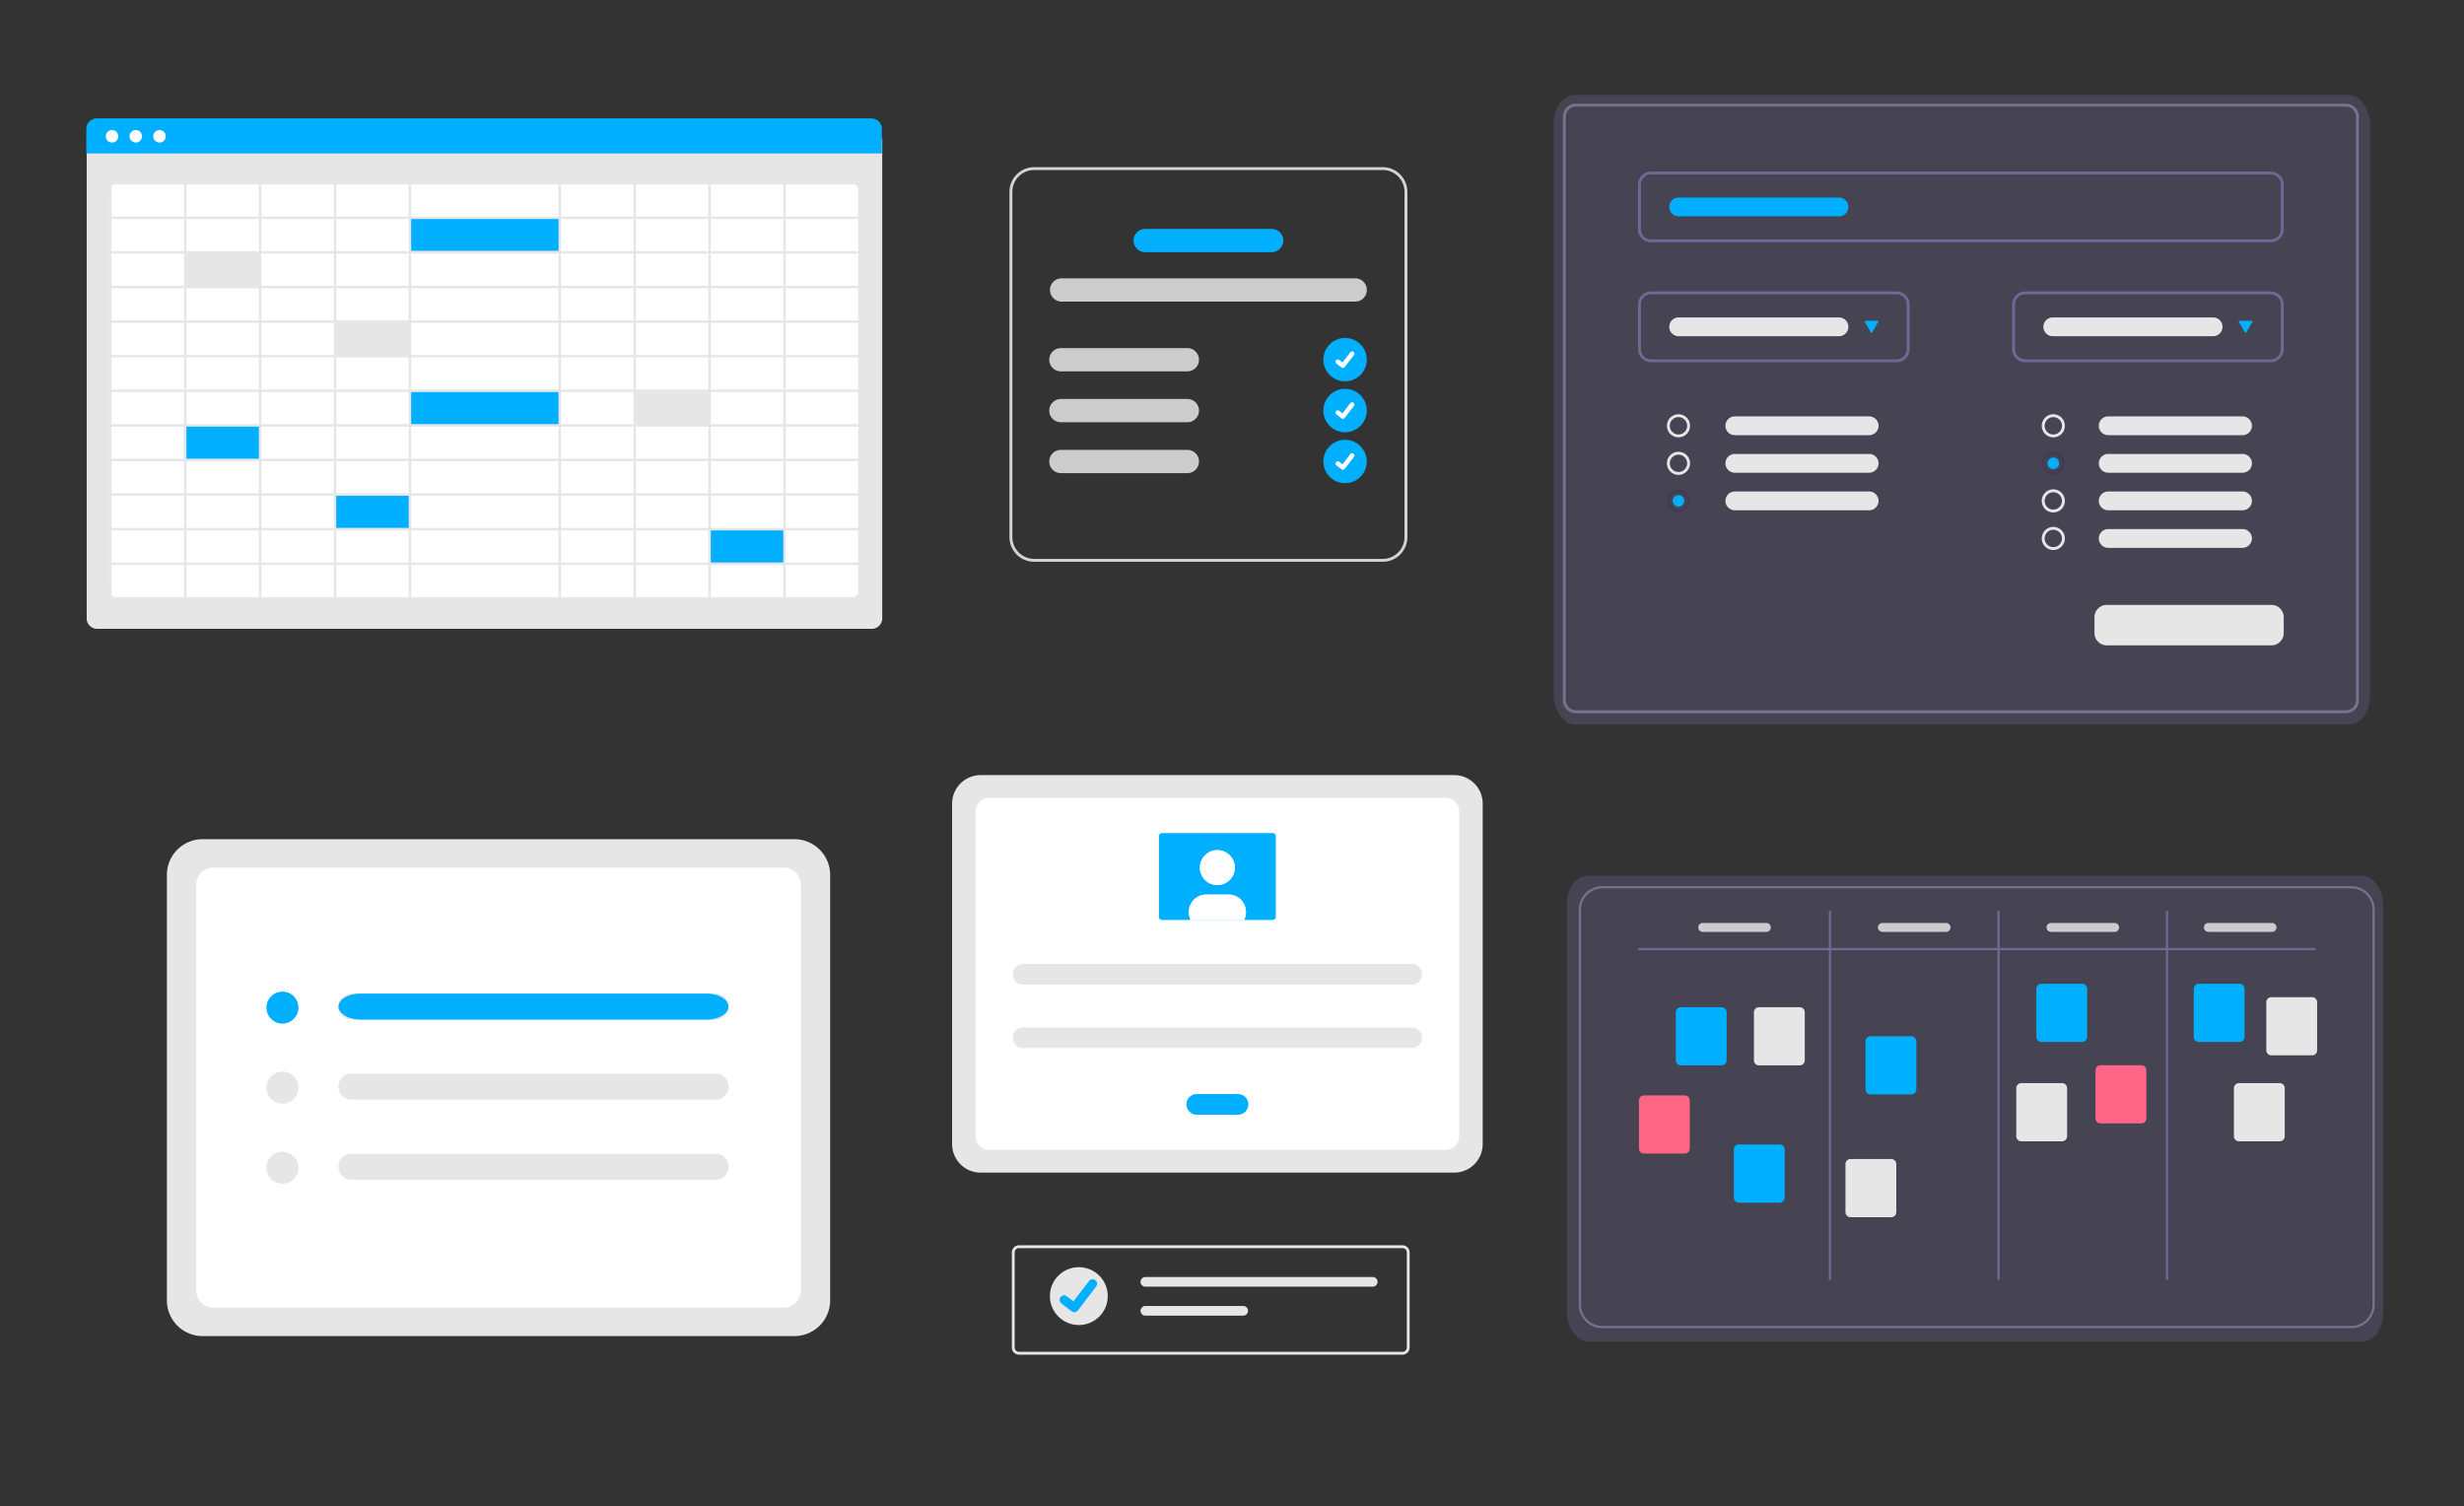 <svg data-name="Layer 1" version="1.1" viewBox="0 0 928.76 567.74" xmlns="http://www.w3.org/2000/svg">
 <rect x="0" y="0" width="928.76" height="567.74" fill="#333333" stroke="none"/>
 <g>
  <rect x="590.59" y="330.08" width="307.7" height="175.59" rx="7.943" ry="10.619" fill="#464353" fill-rule="evenodd" stroke-width="1.003"/>
  <rect x="585.64" y="35.786" width="307.7" height="237.33" rx="7.943" ry="10.619" fill="#464353" fill-rule="evenodd" stroke-width="1.166"/>
  <g stroke-width=".544">
   <path d="m884.22 268.84h-290.2a4.906 4.906 0 0 1-4.9-4.9v-219.96a4.906 4.906 0 0 1 4.9-4.9h290.2a4.906 4.906 0 0 1 4.9 4.9v219.96a4.905 4.905 0 0 1-4.9 4.9zm-290.2-228.68a3.816 3.816 0 0 0-3.811 3.811v219.96a3.816 3.816 0 0 0 3.811 3.811h290.2a3.816 3.816 0 0 0 3.811-3.811v-219.96a3.816 3.816 0 0 0-3.811-3.811z" fill="#77728d" style="mix-blend-mode:normal"/>
   <path d="m855.9 91.343h-233.58a4.906 4.906 0 0 1-4.9-4.9v-16.878a4.906 4.906 0 0 1 4.9-4.9h233.58a4.906 4.906 0 0 1 4.9 4.9v16.878a4.906 4.906 0 0 1-4.9 4.9zm-233.58-25.59a3.816 3.816 0 0 0-3.811 3.811v16.878a3.816 3.816 0 0 0 3.811 3.811h233.58a3.816 3.816 0 0 0 3.811-3.811v-16.878a3.816 3.816 0 0 0-3.811-3.811z" fill="#6f6897"/>
   <path d="m714.89 136.53h-92.559a4.906 4.906 0 0 1-4.9-4.9v-16.878a4.906 4.906 0 0 1 4.9-4.9h92.559a4.906 4.906 0 0 1 4.9 4.9v16.878a4.906 4.906 0 0 1-4.9 4.9zm-92.559-25.59a3.816 3.816 0 0 0-3.811 3.811v16.878a3.816 3.816 0 0 0 3.811 3.811h92.559a3.816 3.816 0 0 0 3.811-3.811v-16.878a3.816 3.816 0 0 0-3.811-3.811z" fill="#6d6a95"/>
   <path d="m855.9 136.53h-92.559a4.906 4.906 0 0 1-4.9-4.9v-16.878a4.906 4.906 0 0 1 4.9-4.9h92.559a4.906 4.906 0 0 1 4.9 4.9v16.878a4.906 4.906 0 0 1-4.9 4.9zm-92.559-25.59a3.816 3.816 0 0 0-3.811 3.811v16.878a3.816 3.816 0 0 0 3.811 3.811h92.559a3.816 3.816 0 0 0 3.811-3.811v-16.878a3.816 3.816 0 0 0-3.811-3.811z" fill="#6d6a95"/>
  </g>
 </g>
 <g fill="#e6e6e6" stroke-width=".544">
  <path d="m856.18 243.25h-62.069a4.633 4.633 0 0 1-4.628-4.628v-5.989a4.633 4.633 0 0 1 4.628-4.628h62.069a4.633 4.633 0 0 1 4.628 4.628v5.989a4.633 4.633 0 0 1-4.628 4.628z"/>
  <path d="m632.67 164.85a4.356 4.356 0 1 1 4.356-4.356 4.361 4.361 0 0 1-4.356 4.356zm0-7.622a3.267 3.267 0 1 0 3.267 3.267 3.27 3.27 0 0 0-3.267-3.267z"/>
  <path d="m632.67 179a4.356 4.356 0 1 1 4.356-4.356 4.361 4.361 0 0 1-4.356 4.356zm0-7.622a3.267 3.267 0 1 0 3.267 3.267 3.27 3.27 0 0 0-3.267-3.267z"/>
 </g>
 <path d="m632.67 193.16a4.356 4.356 0 1 1 4.356-4.356 4.361 4.361 0 0 1-4.356 4.356zm0-7.622a3.267 3.267 0 1 0 3.267 3.267 3.27 3.27 0 0 0-3.267-3.267z" fill="#3f3d56" stroke-width=".544"/>
 <g fill="#e6e6e6" stroke-width=".544">
  <path d="m653.91 156.95a3.539 3.539 0 0 0 0 7.078h50.635a3.539 3.539 0 0 0 0-7.078z"/>
  <path d="m653.91 171.11a3.539 3.539 0 0 0 0 7.078h50.635a3.539 3.539 0 0 0 0-7.078z"/>
  <path d="m653.91 185.26a3.539 3.539 0 0 0 0 7.078h50.635a3.539 3.539 0 0 0 0-7.078z"/>
  <path d="m773.96 164.85a4.356 4.356 0 1 1 4.356-4.356 4.361 4.361 0 0 1-4.356 4.356zm0-7.622a3.267 3.267 0 1 0 3.267 3.267 3.27 3.27 0 0 0-3.267-3.267z"/>
 </g>
 <path d="m773.96 179a4.356 4.356 0 1 1 4.356-4.356 4.361 4.361 0 0 1-4.356 4.356zm0-7.622a3.267 3.267 0 1 0 3.267 3.267 3.27 3.27 0 0 0-3.267-3.267z" fill="#3f3d56" stroke-width=".544"/>
 <g fill="#e6e6e6" stroke-width=".544">
  <path d="m773.96 193.16a4.356 4.356 0 1 1 4.356-4.356 4.361 4.361 0 0 1-4.356 4.356zm0-7.622a3.267 3.267 0 1 0 3.267 3.267 3.27 3.27 0 0 0-3.267-3.267z"/>
  <path d="m773.96 207.31a4.356 4.356 0 1 1 4.356-4.356 4.361 4.361 0 0 1-4.356 4.356zm0-7.622a3.267 3.267 0 1 0 3.267 3.267 3.27 3.27 0 0 0-3.267-3.267z"/>
  <path d="m794.65 156.95a3.539 3.539 0 1 0 0 7.078h50.635a3.539 3.539 0 0 0 0-7.078z"/>
  <path d="m794.65 171.11a3.539 3.539 0 1 0 0 7.078h50.635a3.539 3.539 0 0 0 0-7.078z"/>
  <path d="m794.65 185.26a3.539 3.539 0 1 0 0 7.078h50.635a3.539 3.539 0 0 0 0-7.078z"/>
  <path d="m794.65 199.42a3.539 3.539 0 1 0 0 7.078h50.635a3.539 3.539 0 0 0 0-7.078z"/>
  <path d="m632.74 119.65a3.539 3.539 0 1 0 0 7.078h60.436a3.539 3.539 0 0 0 0-7.078z"/>
 </g>
 <g stroke-width=".544">
  <path d="m632.74 74.464a3.539 3.539 0 1 0 0 7.078h60.436a3.539 3.539 0 0 0 0-7.078z" fill="#00b0ff"/>
  <path d="m703.12 120.92a0.272 0.272 0 0 0-0.236 0.408l2.311 4.002a0.272 0.272 0 0 0 0.472 0l2.311-4.002a0.272 0.272 0 0 0-0.236-0.408z" fill="#00b0ff"/>
  <path d="m773.76 119.65a3.539 3.539 0 0 0 0 7.078h60.436a3.539 3.539 0 0 0 0-7.078z" fill="#e6e6e6"/>
 </g>
 <g fill="#00b0ff" stroke-width=".544">
  <path d="m844.13 120.92a0.272 0.272 0 0 0-0.236 0.408l2.311 4.002a0.272 0.272 0 0 0 0.472 0l2.311-4.002a0.272 0.272 0 0 0-0.236-0.408z"/>
  <circle cx="773.96" cy="174.65" r="2.178"/>
  <circle cx="632.67" cy="188.8" r="2.178"/>
 </g>
 <g stroke-width=".55">
  <path d="m328.6 237.03h-291.98a3.952 3.952 0 0 1-3.947-3.947v-180.84h299.87v180.84a3.952 3.952 0 0 1-3.947 3.947z" fill="#e6e6e6"/>
  <path d="m320.03 225.73h-274.85a3.995 3.995 0 0 1-3.99-3.99v-148.93a3.995 3.995 0 0 1 3.99-3.99h274.85a3.995 3.995 0 0 1 3.99 3.99v148.93a3.995 3.995 0 0 1-3.99 3.99z" fill="#fff"/>
  <path d="m332.41 57.824h-299.87v-9.237a3.952 3.952 0 0 1 3.947-3.947h291.98a3.952 3.952 0 0 1 3.947 3.947z" fill="#00b0ff"/>
 </g>
 <g fill="#fff" stroke-width=".55">
  <circle cx="42.227" cy="51.375" r="2.357"/>
  <circle cx="51.175" cy="51.375" r="2.357"/>
  <circle cx="60.124" cy="51.375" r="2.357"/>
 </g>
 <rect x="69.437" y="95.523" width="28.328" height="12.539" fill="#e6e6e6" stroke-width=".55"/>
 <rect x="126.09" y="121.53" width="28.328" height="12.539" fill="#e6e6e6" stroke-width=".55"/>
 <g fill="#00b0ff" stroke-width=".55">
  <rect x="69.437" y="160.54" width="28.328" height="12.539"/>
  <rect x="126.09" y="186.54" width="28.328" height="12.539"/>
  <rect x="267.27" y="199.55" width="28.328" height="12.539"/>
 </g>
 <g stroke-width=".55">
  <rect x="238.94" y="147.54" width="28.328" height="12.539" fill="#e6e6e6"/>
  <rect x="154.42" y="147.54" width="56.656" height="12.539" fill="#00b0ff"/>
  <rect x="154.42" y="82.055" width="56.656" height="12.539" fill="#00b0ff"/>
  <path d="m41.109 68.588v157.43h283.28v-157.43zm282.35 13.042h-27.307v-12.113h27.307zm-168.48 91.292v-12.113h55.542v12.113zm55.542 0.929v12.113h-55.542v-12.113zm0-52.167v12.113h-55.542v-12.113zm-55.542-0.929v-12.113h55.542v12.113zm0 26.084v-12.113h55.542v12.113zm55.542 0.929v12.113h-55.542v-12.113zm-56.47-13.971h-27.307v-12.113h27.307zm0 0.929v12.113h-27.307v-12.113zm0 13.042v12.113h-27.307v-12.113zm0 13.042v12.113h-27.307v-12.113zm57.399 0h27.306v12.113h-27.306zm0-0.929v-12.113h27.306v12.113zm0-13.042v-12.113h27.306v12.113zm0-13.042v-12.113h27.306v12.113zm0-13.042v-12.113h27.306v12.113zm0-13.042v-12.113h27.306v12.113zm-0.929 0h-55.542v-12.113h55.542zm-56.47 0h-27.307v-12.113h27.307zm0 0.929v12.113h-27.307v-12.113zm-28.235 12.113h-27.307v-12.113h27.307zm0 0.929v12.113h-27.307v-12.113zm0 13.042v12.113h-27.307v-12.113zm0 13.042v12.113h-27.307v-12.113zm0 13.042v12.113h-27.307v-12.113zm0 13.042v12.113h-27.307v-12.113zm0.929 0h27.307v12.113h-27.307zm27.307 13.042v12.113h-27.307v-12.113zm0.929 0h55.542v12.113h-55.542zm56.47 0h27.306v12.113h-27.306zm0-0.929v-12.113h27.306v12.113zm28.235-12.113h27.307v12.113h-27.307zm0-0.929v-12.113h27.307v12.113zm0-13.042v-12.113h27.307v12.113zm0-13.042v-12.113h27.307v12.113zm0-13.042v-12.113h27.307v12.113zm0-13.042v-12.113h27.307v12.113zm0-13.042v-12.113h27.307v12.113zm0-13.042v-12.113h27.307v12.113zm-0.929 0h-27.306v-12.113h27.306zm-28.235 0h-55.542v-12.113h55.542zm-56.47 0h-27.307v-12.113h27.307zm-28.235 0h-27.307v-12.113h27.307zm0 0.929v12.113h-27.307v-12.113zm-28.235 12.113h-27.307v-12.113h27.307zm0 0.929v12.113h-27.307v-12.113zm0 13.042v12.113h-27.307v-12.113zm0 13.042v12.113h-27.307v-12.113zm0 13.042v12.113h-27.307v-12.113zm0 13.042v12.113h-27.307v-12.113zm0 13.042v12.113h-27.307v-12.113zm0 13.042v12.113h-27.307v-12.113zm0.929 0h27.307v12.113h-27.307zm27.307 13.042v12.113h-27.307v-12.113zm0.929 0h27.307v12.113h-27.307zm28.235 0h55.542v12.113h-55.542zm56.47 0h27.306v12.113h-27.306zm28.235 0h27.307v12.113h-27.307zm0-0.929v-12.113h27.307v12.113zm28.236-12.113h27.306v12.113h-27.306zm0-0.929v-12.113h27.306v12.113zm0-13.042v-12.113h27.306v12.113zm0-13.042v-12.113h27.306v12.113zm0-13.042v-12.113h27.306v12.113zm0-13.042v-12.113h27.306v12.113zm0-13.042v-12.113h27.306v12.113zm0-13.042v-12.113h27.306v12.113zm0-13.042v-12.113h27.306v12.113zm0-13.042v-12.113h27.306v12.113zm-0.929 0h-27.307v-12.113h27.307zm-28.236 0h-27.306v-12.113h27.306zm-28.235 0h-55.542v-12.113h55.542zm-56.47 0h-27.307v-12.113h27.307zm-28.235 0h-27.307v-12.113h27.307zm-28.235 0h-27.307v-12.113h27.307zm0 0.929v12.113h-27.307v-12.113zm-28.235 12.113h-27.306v-12.113h27.306zm0 0.929v12.113h-27.306v-12.113zm0 13.042v12.113h-27.306v-12.113zm0 13.042v12.113h-27.306v-12.113zm0 13.042v12.113h-27.306v-12.113zm0 13.042v12.113h-27.306v-12.113zm0 13.042v12.113h-27.306v-12.113zm0 13.042v12.113h-27.306v-12.113zm0 13.042v12.113h-27.306v-12.113zm0 13.042v12.113h-27.306v-12.113zm0.929 0h27.307v12.113h-27.307zm27.307 13.042v12.113h-27.307v-12.113zm0.929 0h27.307v12.113h-27.307zm28.235 0h27.307v12.113h-27.307zm28.235 0h55.542v12.113h-55.542zm56.47 0h27.306v12.113h-27.306zm28.235 0h27.307v12.113h-27.307zm28.236 0h27.306v12.113h-27.306zm0-0.929v-12.113h27.306v12.113zm28.235-12.113h27.307v12.113h-27.307zm0-0.929v-12.113h27.307v12.113zm0-13.042v-12.113h27.307v12.113zm0-13.042v-12.113h27.307v12.113zm0-13.042v-12.113h27.307v12.113zm0-13.042v-12.113h27.307v12.113zm0-13.042v-12.113h27.307v12.113zm0-13.042v-12.113h27.307v12.113zm0-13.042v-12.113h27.307v12.113zm0-13.042v-12.113h27.307v12.113zm-226.81-25.155v12.113h-27.306v-12.113zm-27.306 143.46h27.306v12.113h-27.306zm254.12 12.113v-12.113h27.307v12.113z" fill="#e6e6e6"/>
 </g>
 <g transform="matrix(.458 0 0 .458 161.24 304.51)" data-name="Group 46">
  <g fill="#e6e6e6">
   <path transform="translate(-108.98 -172.87)" d="m911.21 622.87h-315.69a5.853 5.853 0 0 1-5.846-5.846v-78.309a5.853 5.853 0 0 1 5.846-5.846h315.69a5.853 5.853 0 0 1 5.846 5.846v78.309a5.853 5.853 0 0 1-5.846 5.846zm-315.69-87.662a3.512 3.512 0 0 0-3.508 3.508v78.309a3.511 3.511 0 0 0 3.508 3.508h315.69a3.511 3.511 0 0 0 3.508-3.508v-78.31a3.511 3.511 0 0 0-3.508-3.508z" data-name="Path 138"/>
   <path transform="translate(-99.78 -170.6)" d="m690.37 556.72a3.969 3.969 0 1 0 0 7.938h187.11a3.969 3.969 0 0 0 0-7.938z" data-name="Path 139"/>
   <path transform="translate(-99.78 -168.53)" d="m690.37 578.47a3.969 3.969 0 1 0 0 7.938h80.513a3.969 3.969 0 1 0 0-7.938z" data-name="Path 140"/>
  </g>
  <g data-name="Group 45">
   <circle transform="translate(512,378)" cx="23.814" cy="23.814" r="23.814" fill="#e6e6e6" data-name="Ellipse 18"/>
   <path transform="translate(225.54 173)" d="m306.53 242.05a3.689 3.689 0 0 1-2.219-0.738l-0.04-0.03-8.358-6.394a3.716 3.716 0 0 1 4.52-5.9l5.414 4.151 12.793-16.69a3.713 3.713 0 0 1 5.205-0.688l-0.079 0.11 0.082-0.11a3.717 3.717 0 0 1 0.687 5.206l-15.047 19.634a3.715 3.715 0 0 1-2.954 1.448z" fill="#00b0ff" data-name="Path 395"/>
  </g>
 </g>
 <path d="m299.47 503.61h-223.13a13.452 13.452 0 0 1-13.436-13.436v-160.42a13.452 13.452 0 0 1 13.436-13.436h223.13a13.452 13.452 0 0 1 13.436 13.436v160.42a13.452 13.452 0 0 1-13.436 13.436z" fill="#e6e6e6" stroke-width=".814"/>
 <path d="m80.47 492.9h214.88a6.515 6.515 0 0 0 6.515-6.515v-152.85a6.515 6.515 0 0 0-6.515-6.515h-214.88a6.515 6.515 0 0 0-6.515 6.515v152.85a6.515 6.515 0 0 0 6.515 6.515z" fill="#fff" stroke-width=".814"/>
 <g fill="#e6e6e6" stroke-width=".814">
  <path d="m269.74 374.52h-137.26a4.902 4.902 0 1 0 0 9.804h137.26a4.902 4.902 0 0 0 0-9.804z"/>
  <path d="m132.48 404.69a4.902 4.902 0 1 0 0 9.804h137.26a4.902 4.902 0 0 0 0-9.804z"/>
  <path d="m132.48 434.85a4.902 4.902 0 1 0 0 9.804h137.26a4.902 4.902 0 0 0 0-9.804z"/>
 </g>
 <g stroke-width=".814">
  <circle cx="106.46" cy="379.8" r="6.033" fill="#00b0ff"/>
  <circle cx="106.46" cy="409.96" r="6.033" fill="#e6e6e6"/>
  <circle cx="106.46" cy="440.13" r="6.033" fill="#e6e6e6"/>
 </g>
 <path d="m274.58 379.42a8.237 4.902 0 0 1-8.237 4.902h-130.23a8.439 5.022 0 0 1-8.463-4.251 8.252 4.911 0 0 1 8.166-5.554h130.53a8.237 4.902 0 0 1 8.237 4.902z" fill="#00b0ff" stroke-width="1.056"/>
 <g stroke-width=".651">
  <path d="m548.13 442h-178.5a10.761 10.761 0 0 1-10.749-10.749v-128.34a10.761 10.761 0 0 1 10.749-10.749h178.5a10.761 10.761 0 0 1 10.749 10.749v128.34a10.761 10.761 0 0 1-10.749 10.749z" fill="#e6e6e6"/>
  <path d="m372.92 433.44h171.9a5.212 5.212 0 0 0 5.212-5.212v-122.28a5.212 5.212 0 0 0-5.212-5.212h-171.9a5.212 5.212 0 0 0-5.212 5.212v122.28a5.212 5.212 0 0 0 5.212 5.212z" fill="#fff"/>
  <path d="m385.63 363.36a3.886 3.886 0 1 0 0 7.773h146.49a3.886 3.886 0 1 0 0-7.773z" fill="#e6e6e6"/>
  <path d="m385.63 387.28a3.886 3.886 0 1 0 0 7.773h146.49a3.886 3.886 0 0 0 0-7.773z" fill="#e6e6e6"/>
  <path d="m451.1 412.39a3.886 3.886 0 0 0 0 7.773h15.546a3.886 3.886 0 0 0 0-7.773z" fill="#00b0ff"/>
  <path d="m438.04 314.01a1.197 1.197 0 0 0-1.196 1.196v30.356a1.197 1.197 0 0 0 1.196 1.196h41.662a1.197 1.197 0 0 0 1.196-1.196v-30.356a1.197 1.197 0 0 0-1.196-1.196z" fill="#00b0ff"/>
 </g>
 <g fill="#fff" stroke-width=".651">
  <circle cx="458.87" cy="327.03" r="6.577"/>
  <path d="m469.64 343.77a6.526 6.526 0 0 1-0.717 2.99h-20.09a6.576 6.576 0 0 1 5.859-9.566h8.371a6.573 6.573 0 0 1 6.577 6.57z"/>
  <circle cx="458.87" cy="327.03" r="6.577"/>
  <path d="m469.64 343.77a6.526 6.526 0 0 1-0.717 2.99h-20.09a6.576 6.576 0 0 1 5.859-9.566h8.371a6.573 6.573 0 0 1 6.577 6.57z"/>
 </g>
 <g stroke-width=".548">
  <path d="m521.18 63.003h-131.37a9.333 9.333 0 0 0-9.315 9.315v130.13a9.325 9.325 0 0 0 9.315 9.315h131.37a9.325 9.325 0 0 0 9.315-9.315v-130.13a9.325 9.325 0 0 0-9.315-9.315zm8.219 139.44a8.229 8.229 0 0 1-8.219 8.219h-131.37a8.229 8.229 0 0 1-8.219-8.219v-130.13a8.232 8.232 0 0 1 8.219-8.219h131.37a8.229 8.229 0 0 1 8.219 8.219z" fill="#d3d3d3"/>
  <path d="m510.83 113.68h-110.68a4.383 4.383 0 1 1 0-8.767h110.68a4.383 4.383 0 0 1 0 8.767z" fill="#ccc"/>
  <path d="m479.33 95.052h-47.67a4.383 4.383 0 1 1 0-8.767h47.67a4.383 4.383 0 0 1 0 8.767z" fill="#00b0ff"/>
 </g>
 <g fill="#ccc" stroke-width=".548">
  <path d="m447.55 139.98h-47.67a4.383 4.383 0 1 1 0-8.767h47.67a4.383 4.383 0 0 1 0 8.767z"/>
  <path d="m447.55 159.16h-47.67a4.383 4.383 0 1 1 0-8.767h47.67a4.383 4.383 0 0 1 0 8.767z"/>
  <path d="m447.55 178.34h-47.67a4.383 4.383 0 1 1 0-8.767h47.67a4.383 4.383 0 0 1 0 8.767z"/>
 </g>
 <g stroke-width=".548">
  <circle id="fc69f6bd-6aec-467a-b158-496b315f473e" cx="507" cy="135.56" r="8.18" fill="#00b0ff" data-name="Ellipse 44"/>
  <path d="m506.19 138.68a0.848 0.848 0 0 1-0.51-0.17l-9e-3 -7e-3 -1.922-1.471a0.854 0.854 0 0 1 1.04-1.356l1.245 0.955 2.942-3.839a0.854 0.854 0 0 1 1.197-0.158l2.4e-4 1.9e-4 -0.018 0.025 0.019-0.025a0.855 0.855 0 0 1 0.158 1.198l-3.461 4.513a0.854 0.854 0 0 1-0.68 0.333z" fill="#fff" data-name="Path 395"/>
  <circle cx="507" cy="154.74" r="8.18" fill="#00b0ff" data-name="Ellipse 44"/>
  <path d="m506.19 157.86a0.848 0.848 0 0 1-0.51-0.17l-9e-3 -7e-3 -1.922-1.471a0.854 0.854 0 0 1 1.04-1.356l1.245 0.955 2.942-3.839a0.854 0.854 0 0 1 1.197-0.158l2.4e-4 1.8e-4 -0.018 0.025 0.019-0.025a0.855 0.855 0 0 1 0.158 1.198l-3.461 4.513a0.854 0.854 0 0 1-0.68 0.333z" fill="#fff" data-name="Path 395"/>
  <circle cx="507" cy="173.95" r="8.18" fill="#00b0ff" data-name="Ellipse 44"/>
  <path d="m506.19 177.07a0.848 0.848 0 0 1-0.51-0.17l-9e-3 -7e-3 -1.922-1.471a0.854 0.854 0 0 1 1.04-1.356l1.245 0.955 2.942-3.839a0.854 0.854 0 0 1 1.197-0.158l2.4e-4 1.8e-4 -0.018 0.025 0.019-0.025a0.855 0.855 0 0 1 0.158 1.198l-3.461 4.513a0.854 0.854 0 0 1-0.68 0.333z" fill="#fff" data-name="Path 395"/>
 </g>
 <path d="m886.27 334.01h-282.33a8.846 8.846 0 0 0-8.836 8.836v148.95a8.846 8.846 0 0 0 8.836 8.836h282.33a8.846 8.846 0 0 0 8.836-8.836v-148.95a8.846 8.846 0 0 0-8.836-8.836zm7.994 157.78a8.002 8.002 0 0 1-7.994 7.994h-282.33a8.002 8.002 0 0 1-7.994-7.994v-148.95a8.002 8.002 0 0 1 7.994-7.994h282.33a8.002 8.002 0 0 1 7.994 7.994z" fill="#77728d" stroke-width=".421"/>
 <g fill="#6d6a95" stroke-width=".421">
  <path d="m872.38 358.15h-254.56a0.421 0.421 0 0 1 0-0.842h254.56a0.421 0.421 0 0 1 0 0.842z"/>
  <path d="m689.78 482.53a0.421 0.421 0 0 1-0.421-0.421v-138.43a0.421 0.421 0 1 1 0.842 0v138.43a0.421 0.421 0 0 1-0.421 0.421z"/>
  <path d="m753.31 482.53a0.421 0.421 0 0 1-0.421-0.421v-138.43a0.421 0.421 0 1 1 0.842 0v138.43a0.421 0.421 0 0 1-0.421 0.421z"/>
  <path d="m816.84 482.53a0.421 0.421 0 0 1-0.421-0.421v-138.43a0.421 0.421 0 1 1 0.842 0v138.43a0.421 0.421 0 0 1-0.421 0.421z"/>
 </g>
 <g fill="#00b0ff" stroke-width=".421">
  <path d="m648.93 401.58h-15.374a1.895 1.895 0 0 1-1.893-1.893v-18.143a1.895 1.895 0 0 1 1.893-1.893h15.374a1.895 1.895 0 0 1 1.893 1.893v18.143a1.895 1.895 0 0 1-1.893 1.893z"/>
  <path d="m670.81 453.33h-15.374a1.895 1.895 0 0 1-1.893-1.893v-18.143a1.895 1.895 0 0 1 1.893-1.893h15.374a1.895 1.895 0 0 1 1.893 1.893v18.143a1.895 1.895 0 0 1-1.893 1.893z"/>
  <path d="m720.45 412.52h-15.374a1.895 1.895 0 0 1-1.893-1.893v-18.143a1.895 1.895 0 0 1 1.893-1.893h15.374a1.895 1.895 0 0 1 1.893 1.893v18.143a1.895 1.895 0 0 1-1.893 1.893z"/>
  <path d="m784.83 392.74h-15.374a1.895 1.895 0 0 1-1.893-1.893v-18.143a1.895 1.895 0 0 1 1.893-1.893h15.374a1.895 1.895 0 0 1 1.893 1.893v18.143a1.895 1.895 0 0 1-1.893 1.893z"/>
  <path d="m844.16 392.74h-15.374a1.895 1.895 0 0 1-1.893-1.893v-18.143a1.895 1.895 0 0 1 1.893-1.893h15.374a1.895 1.895 0 0 1 1.893 1.893v18.143a1.895 1.895 0 0 1-1.893 1.893z"/>
 </g>
 <g stroke-width=".421">
  <path d="m871.51 397.79h-15.374a1.895 1.895 0 0 1-1.893-1.893v-18.143a1.895 1.895 0 0 1 1.893-1.893h15.374a1.895 1.895 0 0 1 1.893 1.893v18.143a1.895 1.895 0 0 1-1.893 1.893z" fill="#e6e6e6"/>
  <path d="m859.3 430.19h-15.374a1.895 1.895 0 0 1-1.893-1.893v-18.143a1.895 1.895 0 0 1 1.893-1.893h15.374a1.895 1.895 0 0 1 1.893 1.893v18.143a1.895 1.895 0 0 1-1.893 1.893z" fill="#e6e6e6"/>
  <path d="m807.13 423.45h-15.374a1.895 1.895 0 0 1-1.893-1.893v-18.143a1.895 1.895 0 0 1 1.893-1.893h15.374a1.895 1.895 0 0 1 1.893 1.893v18.143a1.895 1.895 0 0 1-1.893 1.893z" fill="#ff6584"/>
  <path d="m777.26 430.19h-15.374a1.895 1.895 0 0 1-1.893-1.893v-18.143a1.895 1.895 0 0 1 1.893-1.893h15.374a1.895 1.895 0 0 1 1.893 1.893v18.143a1.895 1.895 0 0 1-1.893 1.893z" fill="#e6e6e6"/>
  <path d="m712.88 458.8h-15.374a1.895 1.895 0 0 1-1.893-1.893v-18.143a1.895 1.895 0 0 1 1.893-1.893h15.374a1.895 1.895 0 0 1 1.893 1.893v18.143a1.895 1.895 0 0 1-1.893 1.893z" fill="#e6e6e6"/>
  <path d="m635.04 434.82h-15.374a1.895 1.895 0 0 1-1.893-1.893v-18.143a1.895 1.895 0 0 1 1.893-1.893h15.374a1.895 1.895 0 0 1 1.893 1.893v18.143a1.895 1.895 0 0 1-1.893 1.893z" fill="#ff6584"/>
  <path d="m678.38 401.58h-15.374a1.895 1.895 0 0 1-1.893-1.893v-18.143a1.895 1.895 0 0 1 1.893-1.893h15.374a1.895 1.895 0 0 1 1.893 1.893v18.143a1.895 1.895 0 0 1-1.893 1.893z" fill="#e6e6e6"/>
 </g>
 <g fill="#ccc" stroke-width=".421">
  <path d="m665.79 351.26h-23.983a1.683 1.683 0 0 1 0-3.366h23.983a1.683 1.683 0 0 1 0 3.366z"/>
  <path d="m733.53 351.26h-23.983a1.683 1.683 0 0 1 0-3.366h23.983a1.683 1.683 0 0 1 0 3.366z"/>
  <path d="m797.07 351.26h-23.983a1.683 1.683 0 0 1 0-3.366h23.983a1.683 1.683 0 0 1 0 3.366z"/>
  <path d="m856.39 351.26h-23.983a1.683 1.683 0 0 1 0-3.366h23.983a1.683 1.683 0 0 1 0 3.366z"/>
 </g>
</svg>
